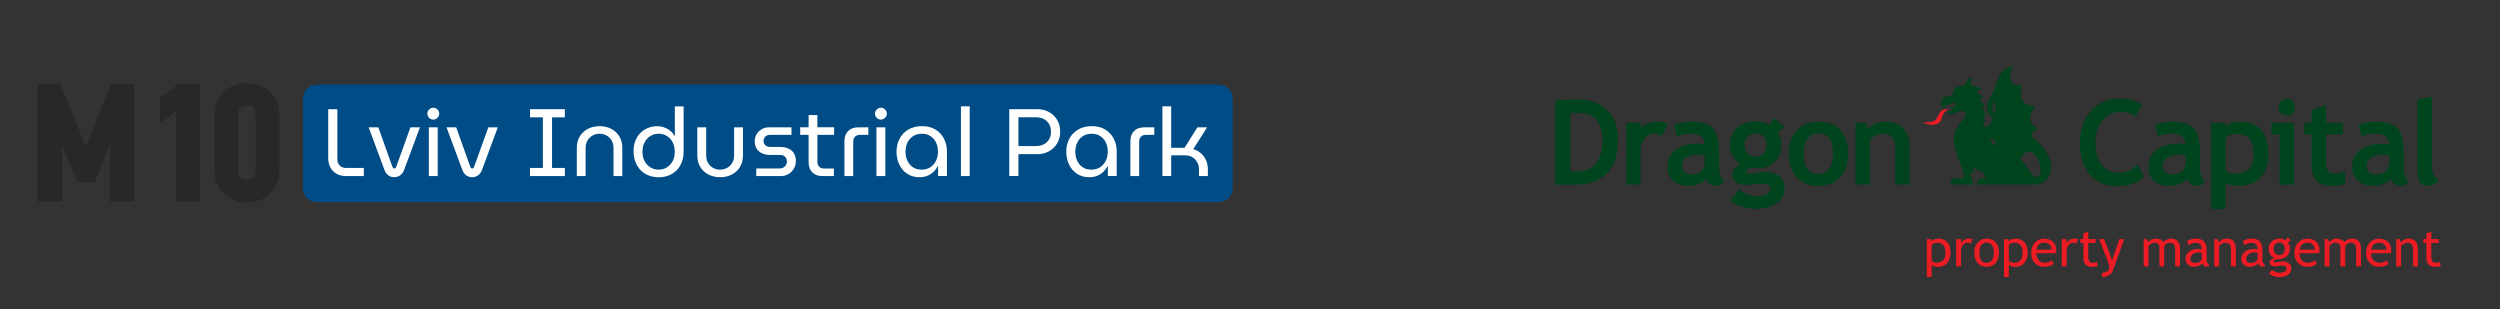 <?xml version="1.0" encoding="utf-8"?>
<!-- Generator: Adobe Illustrator 27.4.0, SVG Export Plug-In . SVG Version: 6.00 Build 0)  -->
<svg version="1.1" id="Layer_1" xmlns="http://www.w3.org/2000/svg" xmlns:xlink="http://www.w3.org/1999/xlink" x="0px" y="0px"
	 width="720.35px" height="89.03px" viewBox="0 0 720.35 89.03" enable-background="new 0 0 720.35 89.03" xml:space="preserve">
<rect x="0" y="0" width="720.35" height="89.03" fill="#333333" stroke="none"/>
<g>
	<g>
		<path fill="#00441E" d="M452.48,32.62v16.65c0.7,0.07,1.45,0.1,2.27,0.1c2.19,0,3.9-0.8,5.14-2.39c1.24-1.58,1.85-3.8,1.85-6.66
			c0-5.22-2.43-7.82-7.28-7.82C453.99,32.5,453.33,32.54,452.48,32.62 M453.56,53.22h-5.41V28.84c3.46-0.12,5.63-0.18,6.51-0.18
			c3.55,0,6.37,1.04,8.45,3.12c2.08,2.08,3.12,4.84,3.12,8.28C466.23,48.83,462.01,53.22,453.56,53.22"/>
		<path fill="#00441E" d="M478.89,39.26c-0.74-0.49-1.56-0.74-2.45-0.74c-0.96,0-1.82,0.44-2.57,1.32
			c-0.75,0.87-1.12,1.95-1.12,3.21v10.16h-4.16V35.38h4.16v1.63c1.16-1.31,2.72-1.96,4.64-1.96c1.42,0,2.51,0.21,3.26,0.65
			L478.89,39.26z"/>
		<path fill="#00441E" d="M491.2,44.82c-0.71-0.15-1.24-0.22-1.6-0.22c-3.29,0-4.93,1.07-4.93,3.23c0,1.6,0.93,2.4,2.78,2.4
			c2.5,0,3.75-1.25,3.75-3.75V44.82z M491.6,51.43c-0.37,0.62-1.03,1.13-1.97,1.53c-0.94,0.39-1.92,0.59-2.94,0.59
			c-1.92,0-3.43-0.48-4.53-1.44c-1.1-0.96-1.65-2.32-1.65-4.09c0-2.07,0.77-3.68,2.33-4.85c1.54-1.16,3.74-1.75,6.6-1.75
			c0.49,0,1.07,0.08,1.73,0.25c0-2.09-1.33-3.15-3.98-3.15c-1.56,0-2.88,0.27-3.93,0.79l-0.9-3.23c1.43-0.69,3.14-1.03,5.11-1.03
			c2.72,0,4.71,0.61,5.98,1.85c1.27,1.24,1.9,3.58,1.9,7.04v3.81c0,2.38,0.48,3.87,1.43,4.48c-0.35,0.6-0.73,0.97-1.15,1.11
			c-0.42,0.14-0.9,0.21-1.45,0.21c-0.6,0-1.13-0.22-1.62-0.67C492.09,52.44,491.77,51.96,491.6,51.43"/>
		<path fill="#00441E" d="M502.67,41.64c0,1.05,0.29,1.9,0.87,2.54c0.59,0.64,1.37,0.95,2.36,0.95c0.99,0,1.75-0.31,2.28-0.93
			c0.53-0.62,0.8-1.48,0.8-2.56c0-0.9-0.29-1.66-0.86-2.28c-0.57-0.62-1.31-0.93-2.22-0.93c-0.95,0-1.73,0.3-2.33,0.9
			C502.97,39.93,502.67,40.7,502.67,41.64 M498.51,57.79l2.63-3.25c1.45,1.33,3.07,2,4.86,2c1.2,0,2.19-0.18,2.97-0.54
			c0.78-0.35,1.16-0.84,1.16-1.47c0-1.06-0.86-1.58-2.58-1.58c-0.46,0-1.16,0.05-2.08,0.16c-0.92,0.11-1.62,0.17-2.08,0.17
			c-2.86,0-4.3-1.02-4.3-3.08c0-0.59,0.24-1.17,0.72-1.73c0.48-0.57,1.03-0.99,1.66-1.25c-2.03-1.32-3.05-3.19-3.05-5.61
			c0-1.91,0.7-3.49,2.1-4.74c1.4-1.25,3.12-1.87,5.16-1.87c1.6,0,2.94,0.3,4.02,0.9l1.63-1.9l2.88,2.61l-1.98,1.45
			c0.68,1.05,1.03,2.28,1.03,3.7c0,2.03-0.62,3.66-1.85,4.87c-1.24,1.22-2.8,1.82-4.69,1.82c-0.3,0-0.7-0.03-1.2-0.09l-0.68-0.1
			c-0.08,0-0.37,0.12-0.89,0.36c-0.51,0.23-0.78,0.49-0.78,0.74c0,0.44,0.38,0.66,1.15,0.66c0.34,0,0.92-0.08,1.73-0.25
			c0.81-0.17,1.51-0.25,2.08-0.25c4.05,0,6.07,1.63,6.07,4.88c0,1.8-0.81,3.22-2.43,4.24c-1.62,1.03-3.58,1.54-5.86,1.54
			C503.19,60.21,500.72,59.4,498.51,57.79"/>
		<path fill="#00441E" d="M519.71,44.26c0,3.93,1.42,5.89,4.24,5.89c1.3,0,2.33-0.51,3.09-1.53c0.76-1.02,1.14-2.48,1.14-4.36
			c0-3.88-1.41-5.81-4.23-5.81c-1.3,0-2.33,0.51-3.1,1.53C520.09,41,519.71,42.42,519.71,44.26 M515.38,44.26
			c0-2.72,0.78-4.94,2.36-6.64c1.57-1.71,3.64-2.56,6.22-2.56c2.71,0,4.81,0.82,6.31,2.46c1.5,1.65,2.25,3.89,2.25,6.75
			c0,2.84-0.76,5.1-2.29,6.77c-1.53,1.68-3.61,2.52-6.27,2.52c-2.7,0-4.81-0.85-6.32-2.54C516.14,49.31,515.38,47.06,515.38,44.26"
			/>
		<path fill="#00441E" d="M546.09,53.22V42.91c0-1.52-0.29-2.63-0.88-3.33c-0.58-0.7-1.53-1.05-2.86-1.05
			c-0.61,0-1.26,0.17-1.95,0.52c-0.69,0.34-1.23,0.77-1.62,1.28v12.89h-4.16V35.38h2.99l0.77,1.67c1.13-1.33,2.8-2,5.01-2
			c2.12,0,3.79,0.63,5.02,1.9c1.23,1.27,1.84,3.04,1.84,5.32v10.94H546.09z"/>
		<path fill="#00441E" d="M617.16,30.12l-1.78,3.58c-0.97-0.96-2.52-1.45-4.66-1.45c-2.03,0-3.69,0.85-4.99,2.56
			c-1.3,1.7-1.95,3.86-1.95,6.47c0,2.61,0.6,4.68,1.81,6.21c1.2,1.53,2.81,2.3,4.82,2.3c2.29,0,4.1-0.82,5.4-2.46l2.01,3.5
			c-1.76,1.87-4.35,2.82-7.76,2.82c-3.41,0-6.06-1.13-7.94-3.37c-1.89-2.24-2.83-5.3-2.83-9.17c0-3.61,1.04-6.62,3.14-9.05
			c2.09-2.42,4.77-3.64,8.03-3.64C613.24,28.4,615.48,28.98,617.16,30.12"/>
		<path fill="#00441E" d="M629.76,44.82c-0.72-0.15-1.24-0.22-1.6-0.22c-3.28,0-4.93,1.07-4.93,3.23c0,1.6,0.93,2.4,2.78,2.4
			c2.5,0,3.75-1.25,3.75-3.75V44.82z M630.15,51.43c-0.38,0.62-1.04,1.13-1.97,1.53c-0.94,0.39-1.92,0.59-2.94,0.59
			c-1.92,0-3.43-0.48-4.53-1.44c-1.1-0.96-1.65-2.32-1.65-4.09c0-2.07,0.77-3.68,2.32-4.85c1.54-1.16,3.75-1.75,6.6-1.75
			c0.49,0,1.07,0.08,1.73,0.25c0-2.09-1.32-3.15-3.98-3.15c-1.56,0-2.87,0.27-3.92,0.79l-0.9-3.23c1.43-0.69,3.14-1.03,5.11-1.03
			c2.72,0,4.71,0.61,5.98,1.85c1.26,1.24,1.9,3.58,1.9,7.04v3.81c0,2.38,0.48,3.87,1.43,4.48c-0.35,0.6-0.73,0.97-1.15,1.11
			c-0.42,0.14-0.9,0.21-1.45,0.21c-0.6,0-1.14-0.22-1.62-0.67C630.64,52.44,630.32,51.96,630.15,51.43"/>
		<path fill="#00441E" d="M641.27,39.75v9.37c0.76,0.61,1.64,0.92,2.65,0.92c1.92,0,3.3-0.46,4.14-1.37
			c0.84-0.92,1.26-2.36,1.26-4.34c0-2.11-0.41-3.6-1.25-4.45c-0.83-0.86-2.21-1.29-4.13-1.29
			C642.93,38.58,642.05,38.97,641.27,39.75 M641.27,52.77v7.44h-4.16V35.38h4.16v1.2c1.04-1.02,2.33-1.53,3.85-1.53
			c5.68,0,8.53,3.13,8.53,9.39c0,2.92-0.79,5.17-2.36,6.75c-1.57,1.58-3.71,2.37-6.43,2.37C643.54,53.55,642.34,53.29,641.27,52.77"
			/>
		<path fill="#00441E" d="M658.92,28.47c0.67,0,1.23,0.24,1.7,0.71c0.48,0.47,0.71,1.04,0.71,1.71c0,0.67-0.24,1.23-0.71,1.71
			c-0.47,0.48-1.04,0.71-1.7,0.71c-0.67,0-1.23-0.23-1.71-0.71c-0.46-0.47-0.7-1.04-0.7-1.71c0-0.66,0.24-1.23,0.7-1.71
			C657.69,28.7,658.25,28.47,658.92,28.47 M656.77,53.22V38.8h-2.28v-3.42h6.49v17.84H656.77z"/>
		<path fill="#00441E" d="M666.05,38.73h-2.07v-3.35h2.07v-3.63l4.16-1.53v5.16h4.89v3.35h-4.89v7.81c0,1.28,0.2,2.18,0.6,2.7
			c0.4,0.53,1.09,0.79,2.09,0.79c1,0,1.94-0.27,2.8-0.82v3.83c-0.97,0.33-2.34,0.5-4.13,0.5c-1.77,0-3.14-0.5-4.09-1.51
			c-0.96-1-1.43-2.43-1.43-4.29V38.73z"/>
		<path fill="#00441E" d="M688.47,44.82c-0.71-0.15-1.25-0.22-1.6-0.22c-3.28,0-4.93,1.07-4.93,3.23c0,1.6,0.93,2.4,2.79,2.4
			c2.5,0,3.75-1.25,3.75-3.75V44.82z M688.86,51.43c-0.37,0.62-1.03,1.13-1.97,1.53c-0.94,0.39-1.92,0.59-2.94,0.59
			c-1.92,0-3.43-0.48-4.53-1.44c-1.1-0.96-1.65-2.32-1.65-4.09c0-2.07,0.77-3.68,2.33-4.85c1.55-1.16,3.75-1.75,6.6-1.75
			c0.49,0,1.06,0.08,1.73,0.25c0-2.09-1.33-3.15-3.99-3.15c-1.56,0-2.87,0.27-3.93,0.79l-0.9-3.23c1.43-0.69,3.13-1.03,5.11-1.03
			c2.72,0,4.72,0.61,5.98,1.85c1.26,1.24,1.9,3.58,1.9,7.04v3.81c0,2.38,0.48,3.87,1.43,4.48c-0.34,0.6-0.72,0.97-1.15,1.11
			c-0.43,0.14-0.9,0.21-1.45,0.21c-0.6,0-1.14-0.22-1.61-0.67C689.35,52.44,689.03,51.96,688.86,51.43"/>
		<path fill="#00441E" d="M696.59,28.74l4.16-1v20.05c0,2.2,0.66,3.5,1.96,3.93c-0.64,1.22-1.75,1.83-3.3,1.83
			c-1.88,0-2.82-1.31-2.82-3.93V28.74z"/>
		<path fill="#ED1C24" d="M561.46,31.59c-1.29,0.52-1.4,0.67-2.02,2.63c-0.62,1.95-2.88,2.2-5.44,1.07c1.34-0.11,3.25,0.14,4-1.08
			c0.42-0.67,0.64-1.29,0.96-1.73C559.53,31.68,560.21,31.36,561.46,31.59"/>
		<path fill="#00441E" d="M587.96,49.61c-0.14,1.33-0.97,1.81-1.79,1.2c-0.83-0.61-1.66-2.3-4.02-5c1.67-2.99,3.28-2.44,4.35-1.08
			C587.56,46.09,588.1,48.28,587.96,49.61 M574.91,41.9c-0.79-0.33-1.31-0.9-1.55-1.72c0.52-0.17,0.97-0.05,1.33,0.36
			C575.05,40.94,575.13,41.4,574.91,41.9 M574.91,28.51c0,4.31,0,4.63-0.33,4.14C574.24,32.16,573.59,30.87,574.91,28.51
			 M585.31,39.26c0.23-1.07,0.92-1.78,2.07-2.13c-2.95-1.46-3.24-3.66-0.86-6.61c-3.68,0.04-4.96-1.95-3.85-5.97
			c-3.33,0.31-4.27-1.53-2.82-5.52c-4.08,0.86-4.17,4.45-5.39,7.24c-1.22,2.79-3.58,4.77-0.24,8.04c-1.38,3.05-2.61,2.21-2.79,1.65
			c-0.18-0.56,0.71-0.85,0.63-1.33c-0.08-0.49-1.11-1.18,0.21-1.47c-0.34-0.8-0.75-1.56-1.21-2.3c0.31-0.04,0.62-0.02,0.92,0.06
			c-0.34-0.98-0.98-1.79-1.84-2.36c0.43-0.21,0.92-0.25,1.38-0.12c-0.47-0.8-1.14-1.45-1.96-1.89c0.37-0.47,0.84-0.84,1.38-1.09
			c-0.92-0.42-1.91-0.65-2.93-0.69c-0.1-0.86-0.08-1.73,0.06-2.59c-1.15,0.4-1.38,1.38-1.75,1.92c-0.37,0.54-0.89,0.63-1.45,0.7
			c-0.56,0.07-1.15,0.11-1.5,0.55c-0.35,0.44-0.47,1.28-0.76,1.75c-0.29,0.47-0.75,0.57-1.61,0.71c-0.86,0.15-2.12,0.35-1.44,3.57
			c0.06-0.26,0.23-0.47,0.46-0.59c0.24-0.12,0.5-0.14,0.75-0.04c0-0.29,0.17-0.54,0.45-0.65c0.28-0.1,0.57-0.04,0.76,0.19
			c0.16-0.39,0.5-0.63,0.91-0.65c0.42-0.02,0.78,0.18,0.98,0.54c-0.25,0.16-0.55,0.16-0.81,0c0.08,0.23,0.04,0.46-0.12,0.65
			c-0.16,0.18-0.39,0.26-0.62,0.21c0.17,0.98-0.37,0.83-0.68,0.86c-0.31,0.02-0.39,0.21-0.35,0.34c0.04,0.12,0.19,0.18,0.37,0.39
			c0.18,0.21,0.39,0.57,0.86,0.41c0.47-0.16,1.2-0.85,2.18-1.03c0.99-0.17,2.23,0.17,1.67,1.34c-0.56,1.17-2.91,3.16-3.32,5.89
			c-0.41,2.73,1.12,6.2,1.95,8.35c0.82,2.15,0.94,3,0.78,3.42c-0.16,0.42-0.6,0.42-1.51,0.35c-0.91-0.07-2.29-0.21-2.29,1.85h6.38
			c0.05-1.13-0.2-2.23-0.75-3.22c0.47-0.13,0.95-0.17,1.44-0.12c-0.49-0.42-0.67-1.05-0.46-1.66c1.04,0.65,2.16,1.17,3.33,1.55
			c-0.46,0.86,0.31,1.44,0.18,1.61c-0.06,0.09-0.35,0.07-0.91,0.05c-0.56-0.02-1.39-0.05-1.39,1.79h15.74c1.25,0,3.35,0,4.67-2.14
			C591.51,48.94,592.03,44.66,585.31,39.26"/>
	</g>
	<g>
		<g>
			<path fill="#ED1C24" d="M556.58,76.31v3.51h-1.39V68.9h1.39v0.64c0.53-0.53,1.16-0.79,1.91-0.79c1.11,0,1.98,0.35,2.6,1.04
				c0.62,0.69,0.93,1.71,0.93,3.05c0,1.19-0.31,2.17-0.94,2.92c-0.62,0.75-1.53,1.13-2.71,1.13c-0.33,0-0.69-0.06-1.07-0.17
				S556.69,76.46,556.58,76.31z M556.58,70.59v4.57c0.09,0.13,0.27,0.26,0.56,0.38c0.28,0.12,0.56,0.18,0.83,0.18
				c1.73,0,2.59-0.98,2.59-2.93c0-0.99-0.2-1.72-0.62-2.18c-0.41-0.46-1.07-0.69-1.97-0.69c-0.19,0-0.43,0.07-0.72,0.21
				C556.97,70.26,556.75,70.42,556.58,70.59z"/>
			<path fill="#ED1C24" d="M567.81,70.24c-0.3-0.21-0.61-0.32-0.92-0.32c-0.49,0-0.92,0.23-1.29,0.68c-0.37,0.45-0.55,1-0.55,1.64
				v4.5h-1.39V68.9h1.39v1.25c0.51-0.93,1.26-1.4,2.26-1.4c0.25,0,0.61,0.04,1.08,0.13L567.81,70.24z"/>
			<path fill="#ED1C24" d="M568.87,72.8c0-1.21,0.33-2.19,0.98-2.93s1.51-1.12,2.58-1.12c1.12,0,2,0.36,2.62,1.07
				c0.62,0.72,0.93,1.71,0.93,2.98c0,1.26-0.32,2.26-0.95,2.99c-0.63,0.73-1.5,1.09-2.59,1.09c-1.12,0-1.99-0.37-2.62-1.11
				C569.18,75.05,568.87,74.05,568.87,72.8z M570.33,72.8c0,1.97,0.7,2.95,2.09,2.95c0.65,0,1.16-0.26,1.53-0.79
				c0.37-0.53,0.55-1.25,0.55-2.16c0-1.94-0.69-2.92-2.08-2.92c-0.63,0-1.14,0.26-1.52,0.78C570.52,71.18,570.33,71.89,570.33,72.8z
				"/>
			<path fill="#ED1C24" d="M578.82,76.31v3.51h-1.39V68.9h1.39v0.64c0.53-0.53,1.16-0.79,1.91-0.79c1.11,0,1.98,0.35,2.6,1.04
				c0.62,0.69,0.93,1.71,0.93,3.05c0,1.19-0.31,2.17-0.94,2.92c-0.62,0.75-1.53,1.13-2.71,1.13c-0.33,0-0.69-0.06-1.07-0.17
				C579.17,76.6,578.93,76.46,578.82,76.31z M578.82,70.59v4.57c0.09,0.13,0.27,0.26,0.56,0.38c0.28,0.12,0.56,0.18,0.83,0.18
				c1.73,0,2.59-0.98,2.59-2.93c0-0.99-0.2-1.72-0.62-2.18c-0.41-0.46-1.07-0.69-1.97-0.69c-0.19,0-0.43,0.07-0.72,0.21
				C579.22,70.26,578.99,70.42,578.82,70.59z"/>
			<path fill="#ED1C24" d="M592.4,72.95h-5.66c0,0.92,0.25,1.62,0.75,2.12c0.44,0.43,1.02,0.64,1.71,0.64c0.8,0,1.46-0.23,1.99-0.7
				l0.59,1c-0.21,0.21-0.54,0.4-0.99,0.56c-0.56,0.2-1.18,0.31-1.86,0.31c-0.99,0-1.83-0.33-2.51-1c-0.77-0.74-1.15-1.73-1.15-2.97
				c0-1.29,0.39-2.33,1.18-3.11c0.7-0.7,1.54-1.05,2.5-1.05c1.12,0,2,0.32,2.63,0.95c0.62,0.61,0.92,1.41,0.92,2.41
				C592.51,72.41,592.47,72.7,592.4,72.95z M589.02,69.92c-0.62,0-1.14,0.2-1.56,0.6c-0.4,0.38-0.63,0.85-0.68,1.42h4.35
				c0-0.56-0.18-1.03-0.53-1.41C590.21,70.13,589.69,69.92,589.02,69.92z"/>
			<path fill="#ED1C24" d="M598.24,70.24c-0.3-0.21-0.61-0.32-0.92-0.32c-0.49,0-0.92,0.23-1.29,0.68c-0.37,0.45-0.55,1-0.55,1.64
				v4.5h-1.39V68.9h1.39v1.25c0.51-0.93,1.26-1.4,2.26-1.4c0.25,0,0.61,0.04,1.08,0.13L598.24,70.24z"/>
			<path fill="#ED1C24" d="M600.31,69.99h-0.91v-1.1h0.91v-1.64l1.39-0.54v2.18h2.15v1.1h-2.15v3.9c0,0.66,0.11,1.13,0.33,1.41
				c0.22,0.28,0.58,0.42,1.07,0.42c0.36,0,0.72-0.09,1.11-0.27l0.21,1.22c-0.58,0.15-1.21,0.22-1.9,0.22
				c-0.62,0-1.14-0.23-1.57-0.69c-0.43-0.46-0.64-1.04-0.64-1.75V69.99z"/>
			<path fill="#ED1C24" d="M608.76,78.08c-0.18,0.5-0.56,0.91-1.14,1.25s-1.22,0.5-1.94,0.5v-1.24c0.58,0,1.08-0.14,1.5-0.41
				c0.42-0.27,0.62-0.6,0.62-0.99c0-0.43-0.08-0.85-0.23-1.27c-0.15-0.42-0.35-0.93-0.59-1.55l-2.12-5.46h1.42l2.31,6.07l2.07-6.07
				h1.42L608.76,78.08z"/>
			<path fill="#ED1C24" d="M626.76,76.74v-4.97c0-1.24-0.54-1.85-1.6-1.85c-0.34,0-0.65,0.1-0.95,0.31
				c-0.29,0.21-0.49,0.44-0.6,0.71v5.8h-1.39v-5.58c0-0.39-0.15-0.69-0.44-0.91c-0.29-0.22-0.67-0.33-1.15-0.33
				c-0.28,0-0.58,0.11-0.89,0.32c-0.32,0.21-0.54,0.45-0.67,0.71v5.79h-1.39V68.9h0.91l0.46,0.91c0.54-0.7,1.21-1.06,2.01-1.06
				c1.12,0,1.91,0.35,2.36,1.05c0.15-0.3,0.45-0.55,0.87-0.75c0.43-0.2,0.86-0.3,1.31-0.3c0.81,0,1.44,0.24,1.88,0.72
				c0.44,0.48,0.67,1.16,0.67,2.03v5.25H626.76z"/>
			<path fill="#ED1C24" d="M634.57,75.84c-0.56,0.7-1.41,1.05-2.56,1.05c-0.62,0-1.15-0.22-1.6-0.67c-0.45-0.45-0.68-1-0.68-1.67
				c0-0.8,0.35-1.47,1.04-2.02c0.7-0.55,1.58-0.83,2.66-0.83c0.3,0,0.63,0.06,1,0.19c0-1.27-0.57-1.91-1.7-1.91
				c-0.87,0-1.54,0.23-2.01,0.7l-0.59-1.16c0.27-0.21,0.63-0.4,1.1-0.55c0.47-0.15,0.91-0.23,1.34-0.23c1.14,0,1.96,0.26,2.48,0.78
				c0.51,0.52,0.77,1.34,0.77,2.47v2.81c0,0.69,0.2,1.15,0.62,1.38v0.7c-0.57,0-0.99-0.08-1.27-0.24
				C634.89,76.48,634.69,76.21,634.57,75.84z M634.44,72.89c-0.44-0.1-0.75-0.15-0.93-0.15c-0.7,0-1.28,0.18-1.72,0.54
				c-0.44,0.36-0.67,0.79-0.67,1.28c0,0.82,0.48,1.22,1.44,1.22c0.7,0,1.33-0.34,1.87-1V72.89z"/>
			<path fill="#ED1C24" d="M642.85,76.74v-4.56c0-0.84-0.13-1.42-0.38-1.75c-0.25-0.34-0.67-0.5-1.26-0.5c-0.32,0-0.65,0.09-1,0.29
				c-0.35,0.19-0.61,0.42-0.8,0.7v5.83h-1.39V68.9h0.95l0.44,1.01c0.46-0.77,1.21-1.16,2.25-1.16c1.72,0,2.58,1.05,2.58,3.14v4.86
				H642.85z"/>
			<path fill="#ED1C24" d="M650.65,75.84c-0.56,0.7-1.41,1.05-2.56,1.05c-0.62,0-1.15-0.22-1.6-0.67c-0.45-0.45-0.68-1-0.68-1.67
				c0-0.8,0.35-1.47,1.04-2.02c0.7-0.55,1.58-0.83,2.66-0.83c0.29,0,0.62,0.06,1,0.19c0-1.27-0.57-1.91-1.7-1.91
				c-0.87,0-1.54,0.23-2.01,0.7l-0.59-1.16c0.26-0.21,0.63-0.4,1.09-0.55c0.47-0.15,0.91-0.23,1.34-0.23c1.14,0,1.96,0.26,2.48,0.78
				c0.52,0.52,0.77,1.34,0.77,2.47v2.81c0,0.69,0.2,1.15,0.62,1.38v0.7c-0.57,0-0.99-0.08-1.27-0.24
				C650.97,76.48,650.77,76.21,650.65,75.84z M650.52,72.89c-0.44-0.1-0.75-0.15-0.92-0.15c-0.7,0-1.28,0.18-1.72,0.54
				c-0.44,0.36-0.67,0.79-0.67,1.28c0,0.82,0.48,1.22,1.44,1.22c0.7,0,1.33-0.34,1.87-1V72.89z"/>
			<path fill="#ED1C24" d="M653.82,78.89l0.75-1.11c0.81,0.54,1.56,0.81,2.24,0.81c0.63,0,1.13-0.11,1.49-0.33
				c0.36-0.22,0.55-0.49,0.55-0.81c0-0.63-0.46-0.95-1.38-0.95c-0.15,0-0.44,0.04-0.85,0.12c-0.41,0.08-0.73,0.12-0.96,0.12
				c-1.11,0-1.67-0.42-1.67-1.26c0-0.26,0.13-0.49,0.39-0.7c0.26-0.21,0.58-0.36,0.97-0.45c-1.1-0.52-1.66-1.42-1.66-2.7
				c0-0.82,0.29-1.5,0.86-2.05c0.57-0.55,1.28-0.82,2.12-0.82c0.77,0,1.38,0.16,1.81,0.48l0.7-0.84l0.91,0.86l-0.84,0.63
				c0.36,0.46,0.54,1.07,0.54,1.82c0,0.79-0.25,1.46-0.74,1.99c-0.49,0.54-1.14,0.85-1.94,0.92l-1.15,0.12
				c-0.14,0.01-0.32,0.07-0.55,0.16c-0.23,0.09-0.34,0.21-0.34,0.36c0,0.2,0.24,0.3,0.72,0.3c0.21,0,0.54-0.04,0.98-0.11
				c0.44-0.08,0.77-0.11,0.99-0.11c0.77,0,1.38,0.18,1.81,0.55c0.43,0.37,0.65,0.88,0.65,1.54c0,0.72-0.32,1.31-0.97,1.75
				c-0.65,0.44-1.47,0.67-2.46,0.67c-0.51,0-1.04-0.09-1.6-0.27C654.61,79.37,654.16,79.15,653.82,78.89z M656.77,69.87
				c-0.48,0-0.88,0.17-1.18,0.51c-0.31,0.34-0.46,0.76-0.46,1.25c0,0.55,0.15,1,0.44,1.36c0.3,0.36,0.69,0.54,1.2,0.54
				c0.49,0,0.88-0.17,1.16-0.52c0.28-0.35,0.42-0.81,0.42-1.37c0-0.49-0.15-0.9-0.45-1.25C657.59,70.04,657.22,69.87,656.77,69.87z"
				/>
			<path fill="#ED1C24" d="M668.24,72.95h-5.66c0,0.92,0.25,1.62,0.75,2.12c0.44,0.43,1.02,0.64,1.72,0.64c0.8,0,1.46-0.23,1.99-0.7
				l0.59,1c-0.21,0.21-0.54,0.4-0.99,0.56c-0.56,0.2-1.18,0.31-1.86,0.31c-0.99,0-1.83-0.33-2.51-1c-0.77-0.74-1.15-1.73-1.15-2.97
				c0-1.29,0.39-2.33,1.18-3.11c0.7-0.7,1.54-1.05,2.5-1.05c1.12,0,1.99,0.32,2.63,0.95c0.62,0.61,0.92,1.41,0.92,2.41
				C668.35,72.41,668.32,72.7,668.24,72.95z M664.87,69.92c-0.62,0-1.14,0.2-1.56,0.6c-0.4,0.38-0.63,0.85-0.68,1.42h4.35
				c0-0.56-0.18-1.03-0.53-1.41C666.05,70.13,665.53,69.92,664.87,69.92z"/>
			<path fill="#ED1C24" d="M678.9,76.74v-4.97c0-1.24-0.54-1.85-1.6-1.85c-0.34,0-0.65,0.1-0.95,0.31s-0.49,0.44-0.6,0.71v5.8h-1.39
				v-5.58c0-0.39-0.15-0.69-0.44-0.91c-0.29-0.22-0.68-0.33-1.15-0.33c-0.28,0-0.58,0.11-0.89,0.32c-0.32,0.21-0.54,0.45-0.67,0.71
				v5.79h-1.39V68.9h0.91l0.46,0.91c0.54-0.7,1.21-1.06,2.01-1.06c1.12,0,1.91,0.35,2.36,1.05c0.16-0.3,0.45-0.55,0.87-0.75
				c0.43-0.2,0.86-0.3,1.31-0.3c0.81,0,1.44,0.24,1.88,0.72c0.44,0.48,0.67,1.16,0.67,2.03v5.25H678.9z"/>
			<path fill="#ED1C24" d="M688.88,72.95h-5.66c0,0.92,0.25,1.62,0.75,2.12c0.44,0.43,1.02,0.64,1.72,0.64c0.8,0,1.46-0.23,1.99-0.7
				l0.59,1c-0.21,0.21-0.54,0.4-0.99,0.56c-0.56,0.2-1.18,0.31-1.86,0.31c-0.99,0-1.83-0.33-2.51-1c-0.77-0.74-1.15-1.73-1.15-2.97
				c0-1.29,0.39-2.33,1.18-3.11c0.7-0.7,1.54-1.05,2.5-1.05c1.12,0,1.99,0.32,2.63,0.95c0.62,0.61,0.92,1.41,0.92,2.41
				C688.99,72.41,688.96,72.7,688.88,72.95z M685.5,69.92c-0.62,0-1.14,0.2-1.56,0.6c-0.4,0.38-0.63,0.85-0.68,1.42h4.35
				c0-0.56-0.18-1.03-0.53-1.41C686.69,70.13,686.17,69.92,685.5,69.92z"/>
			<path fill="#ED1C24" d="M695.29,76.74v-4.56c0-0.84-0.13-1.42-0.38-1.75c-0.25-0.34-0.67-0.5-1.26-0.5c-0.32,0-0.65,0.09-1,0.29
				c-0.35,0.19-0.61,0.42-0.8,0.7v5.83h-1.39V68.9h0.95l0.44,1.01c0.46-0.77,1.21-1.16,2.25-1.16c1.72,0,2.58,1.05,2.58,3.14v4.86
				H695.29z"/>
			<path fill="#ED1C24" d="M699.16,69.99h-0.91v-1.1h0.91v-1.64l1.39-0.54v2.18h2.15v1.1h-2.15v3.9c0,0.66,0.11,1.13,0.33,1.41
				c0.22,0.28,0.58,0.42,1.07,0.42c0.36,0,0.72-0.09,1.11-0.27l0.2,1.22c-0.58,0.15-1.21,0.22-1.9,0.22c-0.62,0-1.14-0.23-1.57-0.69
				c-0.43-0.46-0.64-1.04-0.64-1.75V69.99z"/>
		</g>
	</g>
</g>
<g>
	<path fill="#004C86" d="M351.14,58.25H91.35c-2.24,0-4.05-1.81-4.05-4.05V28.43c0-2.24,1.81-4.05,4.05-4.05h259.79
		c2.24,0,4.05,1.81,4.05,4.05v25.76C355.19,56.43,353.38,58.25,351.14,58.25z"/>
</g>
<g>
	<path fill="#FFFFFF" d="M99.66,50.73c-1.05,0-1.95-0.22-2.71-0.67c-0.76-0.45-1.35-1.06-1.76-1.84c-0.41-0.78-0.62-1.66-0.62-2.63
		V31.46h2.64v14.45c0,0.72,0.22,1.31,0.67,1.78c0.45,0.47,1.04,0.7,1.78,0.7h5.18v2.34H99.66z"/>
	<path fill="#FFFFFF" d="M113.59,51.06c-0.62,0-1.19-0.18-1.69-0.54c-0.5-0.36-0.88-0.87-1.11-1.53l-4.57-12.31h2.78l4.07,11.37
		c0.07,0.18,0.16,0.31,0.25,0.39c0.09,0.07,0.19,0.11,0.3,0.11c0.13,0,0.23-0.04,0.32-0.11c0.08-0.07,0.16-0.2,0.23-0.39l4.1-11.37
		H121l-4.57,12.31c-0.26,0.66-0.63,1.17-1.13,1.53C114.8,50.88,114.23,51.06,113.59,51.06z"/>
	<path fill="#FFFFFF" d="M124.85,34.46c-0.46,0-0.86-0.17-1.2-0.51c-0.34-0.34-0.51-0.74-0.51-1.2c0-0.46,0.17-0.86,0.51-1.2
		c0.34-0.34,0.74-0.51,1.2-0.51s0.86,0.17,1.2,0.51c0.34,0.34,0.51,0.74,0.51,1.2c0,0.46-0.17,0.86-0.51,1.2
		C125.71,34.29,125.31,34.46,124.85,34.46z M123.56,50.73V36.69h2.56v14.04H123.56z"/>
	<path fill="#FFFFFF" d="M136.03,51.06c-0.62,0-1.19-0.18-1.69-0.54c-0.5-0.36-0.88-0.87-1.11-1.53l-4.57-12.31h2.78l4.07,11.37
		c0.07,0.18,0.16,0.31,0.25,0.39c0.09,0.07,0.19,0.11,0.3,0.11c0.13,0,0.23-0.04,0.32-0.11c0.08-0.07,0.16-0.2,0.23-0.39l4.1-11.37
		h2.73l-4.57,12.31c-0.26,0.66-0.63,1.17-1.13,1.53C137.24,50.88,136.67,51.06,136.03,51.06z"/>
	<path fill="#FFFFFF" d="M152.71,50.73v-2.34h3.72V33.8h-3.72v-2.34h10.05v2.34h-3.69v14.59h3.69v2.34H152.71z"/>
	<path fill="#FFFFFF" d="M166.2,50.73v-8.12c0-1.25,0.28-2.34,0.84-3.28c0.56-0.94,1.34-1.67,2.33-2.19
		c0.99-0.52,2.12-0.78,3.39-0.78c1.28,0,2.42,0.26,3.4,0.78c0.98,0.52,1.75,1.25,2.31,2.19c0.56,0.94,0.84,2.03,0.84,3.28v8.12
		h-2.53v-8.09c0-0.84-0.19-1.57-0.56-2.19s-0.87-1.09-1.49-1.42c-0.62-0.33-1.27-0.5-1.97-0.5c-0.7,0-1.35,0.16-1.97,0.5
		c-0.61,0.33-1.11,0.8-1.49,1.42s-0.56,1.34-0.56,2.19v8.09H166.2z"/>
	<path fill="#FFFFFF" d="M186.88,50.55c-0.88-0.34-1.64-0.84-2.28-1.5c-0.64-0.66-1.14-1.45-1.5-2.38
		c-0.36-0.93-0.54-1.97-0.54-3.12c0-1.47,0.3-2.74,0.89-3.81c0.6-1.07,1.41-1.9,2.44-2.49c1.03-0.59,2.19-0.88,3.5-0.88
		c0.72,0,1.4,0.12,2.05,0.36c0.65,0.24,1.23,0.57,1.73,0.99c0.5,0.42,0.91,0.92,1.22,1.49h0.06v-8.56h2.53v12.99
		c0,1.56-0.32,2.9-0.95,4.01c-0.63,1.11-1.49,1.96-2.57,2.55c-1.08,0.59-2.3,0.88-3.66,0.88C188.73,51.06,187.76,50.89,186.88,50.55
		z M192.12,48.25c0.71-0.42,1.27-1.02,1.68-1.79c0.41-0.77,0.62-1.68,0.62-2.73c0-1.06-0.21-1.99-0.62-2.77
		c-0.41-0.78-0.97-1.38-1.68-1.8c-0.71-0.42-1.49-0.63-2.35-0.63c-0.88,0-1.67,0.22-2.37,0.66c-0.7,0.44-1.25,1.05-1.66,1.82
		c-0.41,0.77-0.62,1.67-0.62,2.7c0,1.06,0.21,1.98,0.63,2.75c0.42,0.77,0.99,1.37,1.69,1.79c0.71,0.42,1.49,0.63,2.35,0.63
		C190.64,48.88,191.42,48.67,192.12,48.25z"/>
	<path fill="#FFFFFF" d="M207.5,51.06c-1.27,0-2.4-0.26-3.4-0.78c-1-0.52-1.78-1.25-2.34-2.19c-0.56-0.94-0.84-2.03-0.84-3.28v-8.12
		h2.56v8.09c0,0.84,0.18,1.57,0.55,2.19c0.37,0.62,0.86,1.09,1.47,1.42c0.62,0.33,1.27,0.5,1.97,0.5c0.72,0,1.38-0.16,2-0.5
		c0.61-0.33,1.11-0.8,1.49-1.42c0.38-0.61,0.56-1.34,0.56-2.19v-8.09h2.56v8.12c0,1.25-0.29,2.34-0.85,3.28
		c-0.57,0.94-1.35,1.67-2.34,2.19C209.89,50.8,208.77,51.06,207.5,51.06z"/>
	<path fill="#FFFFFF" d="M217.91,50.73v-2.18h6.72c0.44,0,0.82-0.1,1.14-0.29c0.32-0.19,0.56-0.44,0.73-0.76
		c0.16-0.31,0.25-0.64,0.25-0.99c0-0.33-0.07-0.64-0.22-0.92c-0.15-0.28-0.37-0.51-0.67-0.69c-0.3-0.17-0.67-0.26-1.09-0.26h-2.83
		c-0.9,0-1.68-0.15-2.35-0.45c-0.67-0.3-1.19-0.75-1.57-1.34c-0.38-0.59-0.56-1.3-0.56-2.15c0-0.72,0.17-1.38,0.52-1.98
		c0.35-0.61,0.83-1.1,1.46-1.47c0.62-0.38,1.34-0.56,2.15-0.56h6.47v2.18h-6.22c-0.57,0-1.02,0.17-1.35,0.52
		c-0.33,0.35-0.49,0.76-0.49,1.24c0,0.46,0.17,0.86,0.51,1.2c0.34,0.34,0.82,0.51,1.45,0.51h2.7c1.01,0,1.86,0.16,2.55,0.48
		c0.69,0.32,1.21,0.78,1.57,1.39c0.36,0.61,0.54,1.35,0.54,2.23c0,0.75-0.18,1.46-0.55,2.11c-0.37,0.65-0.88,1.18-1.53,1.58
		s-1.41,0.61-2.27,0.61H217.91z"/>
	<path fill="#FFFFFF" d="M230.57,38.86v-2.18h9.77v2.18H230.57z M236.98,50.73c-1.25,0-2.23-0.36-2.93-1.07s-1.06-1.69-1.06-2.92
		V33.16h2.53v13.41c0,0.61,0.17,1.09,0.51,1.45c0.34,0.36,0.81,0.54,1.42,0.54h2.83v2.18H236.98z"/>
	<path fill="#FFFFFF" d="M243.32,50.73V40.68c0-1.25,0.35-2.23,1.06-2.93c0.71-0.71,1.68-1.06,2.93-1.06h2.89v2.18h-2.42
		c-0.61,0-1.08,0.17-1.42,0.52c-0.34,0.35-0.51,0.84-0.51,1.46v9.88H243.32z"/>
	<path fill="#FFFFFF" d="M253.83,34.46c-0.46,0-0.86-0.17-1.2-0.51c-0.34-0.34-0.51-0.74-0.51-1.2c0-0.46,0.17-0.86,0.51-1.2
		c0.34-0.34,0.74-0.51,1.2-0.51c0.46,0,0.86,0.17,1.2,0.51c0.34,0.34,0.51,0.74,0.51,1.2c0,0.46-0.17,0.86-0.51,1.2
		C254.69,34.29,254.29,34.46,253.83,34.46z M252.54,50.73V36.69h2.56v14.04H252.54z"/>
	<path fill="#FFFFFF" d="M264.93,51.06c-1.36,0-2.53-0.33-3.52-0.98c-0.99-0.65-1.75-1.54-2.29-2.66c-0.53-1.12-0.8-2.36-0.8-3.72
		c0-1.38,0.29-2.62,0.88-3.73c0.59-1.11,1.43-1.99,2.53-2.64c1.1-0.65,2.42-0.98,3.96-0.98c1.49,0,2.76,0.32,3.83,0.96
		c1.06,0.64,1.89,1.51,2.46,2.62c0.58,1.1,0.87,2.33,0.87,3.69v7.1h-2.56v-2.86h-0.06c-0.28,0.53-0.65,1.04-1.11,1.53
		c-0.47,0.49-1.05,0.89-1.75,1.2C266.68,50.9,265.86,51.06,264.93,51.06z M265.59,48.88c0.92,0,1.73-0.22,2.44-0.67
		c0.71-0.45,1.26-1.07,1.65-1.87c0.4-0.8,0.59-1.69,0.59-2.68c0-0.97-0.19-1.84-0.56-2.62c-0.38-0.77-0.91-1.38-1.61-1.83
		c-0.7-0.45-1.51-0.67-2.45-0.67c-0.99,0-1.84,0.23-2.55,0.69c-0.71,0.46-1.25,1.08-1.62,1.86c-0.38,0.78-0.56,1.67-0.56,2.66
		c0,0.95,0.18,1.82,0.55,2.6c0.37,0.78,0.9,1.4,1.6,1.86C263.75,48.65,264.6,48.88,265.59,48.88z"/>
	<path fill="#FFFFFF" d="M276.88,50.73v-20.1h2.53v20.1H276.88z"/>
	<path fill="#FFFFFF" d="M290.81,50.73V31.46h8.12c1.21,0,2.31,0.27,3.3,0.81c0.99,0.54,1.78,1.3,2.37,2.27
		c0.59,0.97,0.88,2.11,0.88,3.41c0,1.27-0.29,2.39-0.87,3.36c-0.58,0.97-1.36,1.73-2.35,2.28c-0.99,0.55-2.12,0.83-3.39,0.83h-5.42
		v6.3H290.81z M293.45,42.08h5.12c0.79,0,1.51-0.16,2.16-0.48c0.65-0.32,1.17-0.79,1.54-1.42c0.38-0.62,0.56-1.37,0.56-2.23
		c0-0.88-0.19-1.63-0.56-2.24c-0.38-0.61-0.89-1.09-1.54-1.42c-0.65-0.33-1.36-0.5-2.13-0.5h-5.15V42.08z"/>
	<path fill="#FFFFFF" d="M313.85,51.06c-1.36,0-2.53-0.33-3.52-0.98c-0.99-0.65-1.75-1.54-2.29-2.66c-0.53-1.12-0.8-2.36-0.8-3.72
		c0-1.38,0.29-2.62,0.88-3.73c0.59-1.11,1.43-1.99,2.53-2.64c1.1-0.65,2.42-0.98,3.96-0.98c1.49,0,2.76,0.32,3.83,0.96
		c1.06,0.64,1.89,1.51,2.46,2.62c0.58,1.1,0.87,2.33,0.87,3.69v7.1h-2.56v-2.86h-0.06c-0.28,0.53-0.65,1.04-1.11,1.53
		c-0.47,0.49-1.05,0.89-1.75,1.2C315.6,50.9,314.79,51.06,313.85,51.06z M314.51,48.88c0.92,0,1.73-0.22,2.44-0.67
		c0.71-0.45,1.26-1.07,1.65-1.87c0.4-0.8,0.59-1.69,0.59-2.68c0-0.97-0.19-1.84-0.56-2.62c-0.38-0.77-0.91-1.38-1.61-1.83
		c-0.7-0.45-1.51-0.67-2.45-0.67c-0.99,0-1.84,0.23-2.55,0.69c-0.71,0.46-1.25,1.08-1.62,1.86c-0.38,0.78-0.56,1.67-0.56,2.66
		c0,0.95,0.18,1.82,0.55,2.6c0.37,0.78,0.9,1.4,1.6,1.86S313.52,48.88,314.51,48.88z"/>
	<path fill="#FFFFFF" d="M325.71,50.73V40.68c0-1.25,0.35-2.23,1.06-2.93c0.71-0.71,1.68-1.06,2.93-1.06h2.89v2.18h-2.42
		c-0.61,0-1.08,0.17-1.42,0.52s-0.51,0.84-0.51,1.46v9.88H325.71z"/>
	<path fill="#FFFFFF" d="M334.94,50.73v-20.1h2.53v11.95h3.85l3.69-5.89h2.81l-3.99,6.28c1.32,0.39,2.35,1.11,3.1,2.16
		c0.74,1.06,1.11,2.28,1.11,3.68v1.93h-2.56V48.8c0-0.77-0.17-1.46-0.51-2.06c-0.34-0.61-0.81-1.09-1.42-1.45
		c-0.61-0.36-1.3-0.54-2.09-0.54h-3.99v5.97H334.94z"/>
</g>
<g>
	<g>
		<path fill="#282829" d="M31.66,58.08V42.1l-0.19-0.05l-2.34,6.09l-1.8,4.38h-5.07l-1.9-4.68L18.07,42l-0.19,0.05v16.03h-7.02
			V24.17h6.48l3.95,9.45l3.36,8.48h0.24l3.26-8.53l3.9-9.4h6.63v33.91H31.66z"/>
		<path fill="#282829" d="M50.81,58.08V32.06l-4.77,3.51v-7.41l5.46-4h6.14v33.91H50.81z"/>
		<path fill="#282829" d="M80.48,49.36c0,1.43-0.25,2.7-0.75,3.8c-0.5,1.1-1.18,2.04-2.02,2.8c-0.85,0.76-1.83,1.35-2.95,1.75
			c-1.12,0.41-2.31,0.61-3.58,0.61s-2.47-0.2-3.61-0.61c-1.14-0.41-2.13-0.99-2.97-1.75c-0.84-0.76-1.52-1.7-2.02-2.8
			c-0.5-1.1-0.75-2.37-0.75-3.8V32.94c0-1.43,0.25-2.7,0.75-3.82c0.5-1.12,1.19-2.06,2.05-2.83c0.86-0.76,1.85-1.35,2.97-1.75
			c1.12-0.41,2.31-0.61,3.58-0.61s2.47,0.2,3.61,0.61c1.14,0.41,2.13,0.99,2.97,1.75c0.84,0.76,1.51,1.7,2,2.83
			c0.49,1.12,0.73,2.4,0.73,3.82V49.36z M73.66,32.94c0-0.84-0.24-1.48-0.71-1.9c-0.47-0.42-1.06-0.63-1.78-0.63
			c-0.75,0-1.36,0.21-1.83,0.63c-0.47,0.42-0.71,1.06-0.71,1.9v16.37c0,0.84,0.23,1.48,0.71,1.9c0.47,0.42,1.08,0.63,1.83,0.63
			c0.71,0,1.31-0.21,1.78-0.63c0.47-0.42,0.71-1.06,0.71-1.9V32.94z"/>
	</g>
</g>
</svg>
